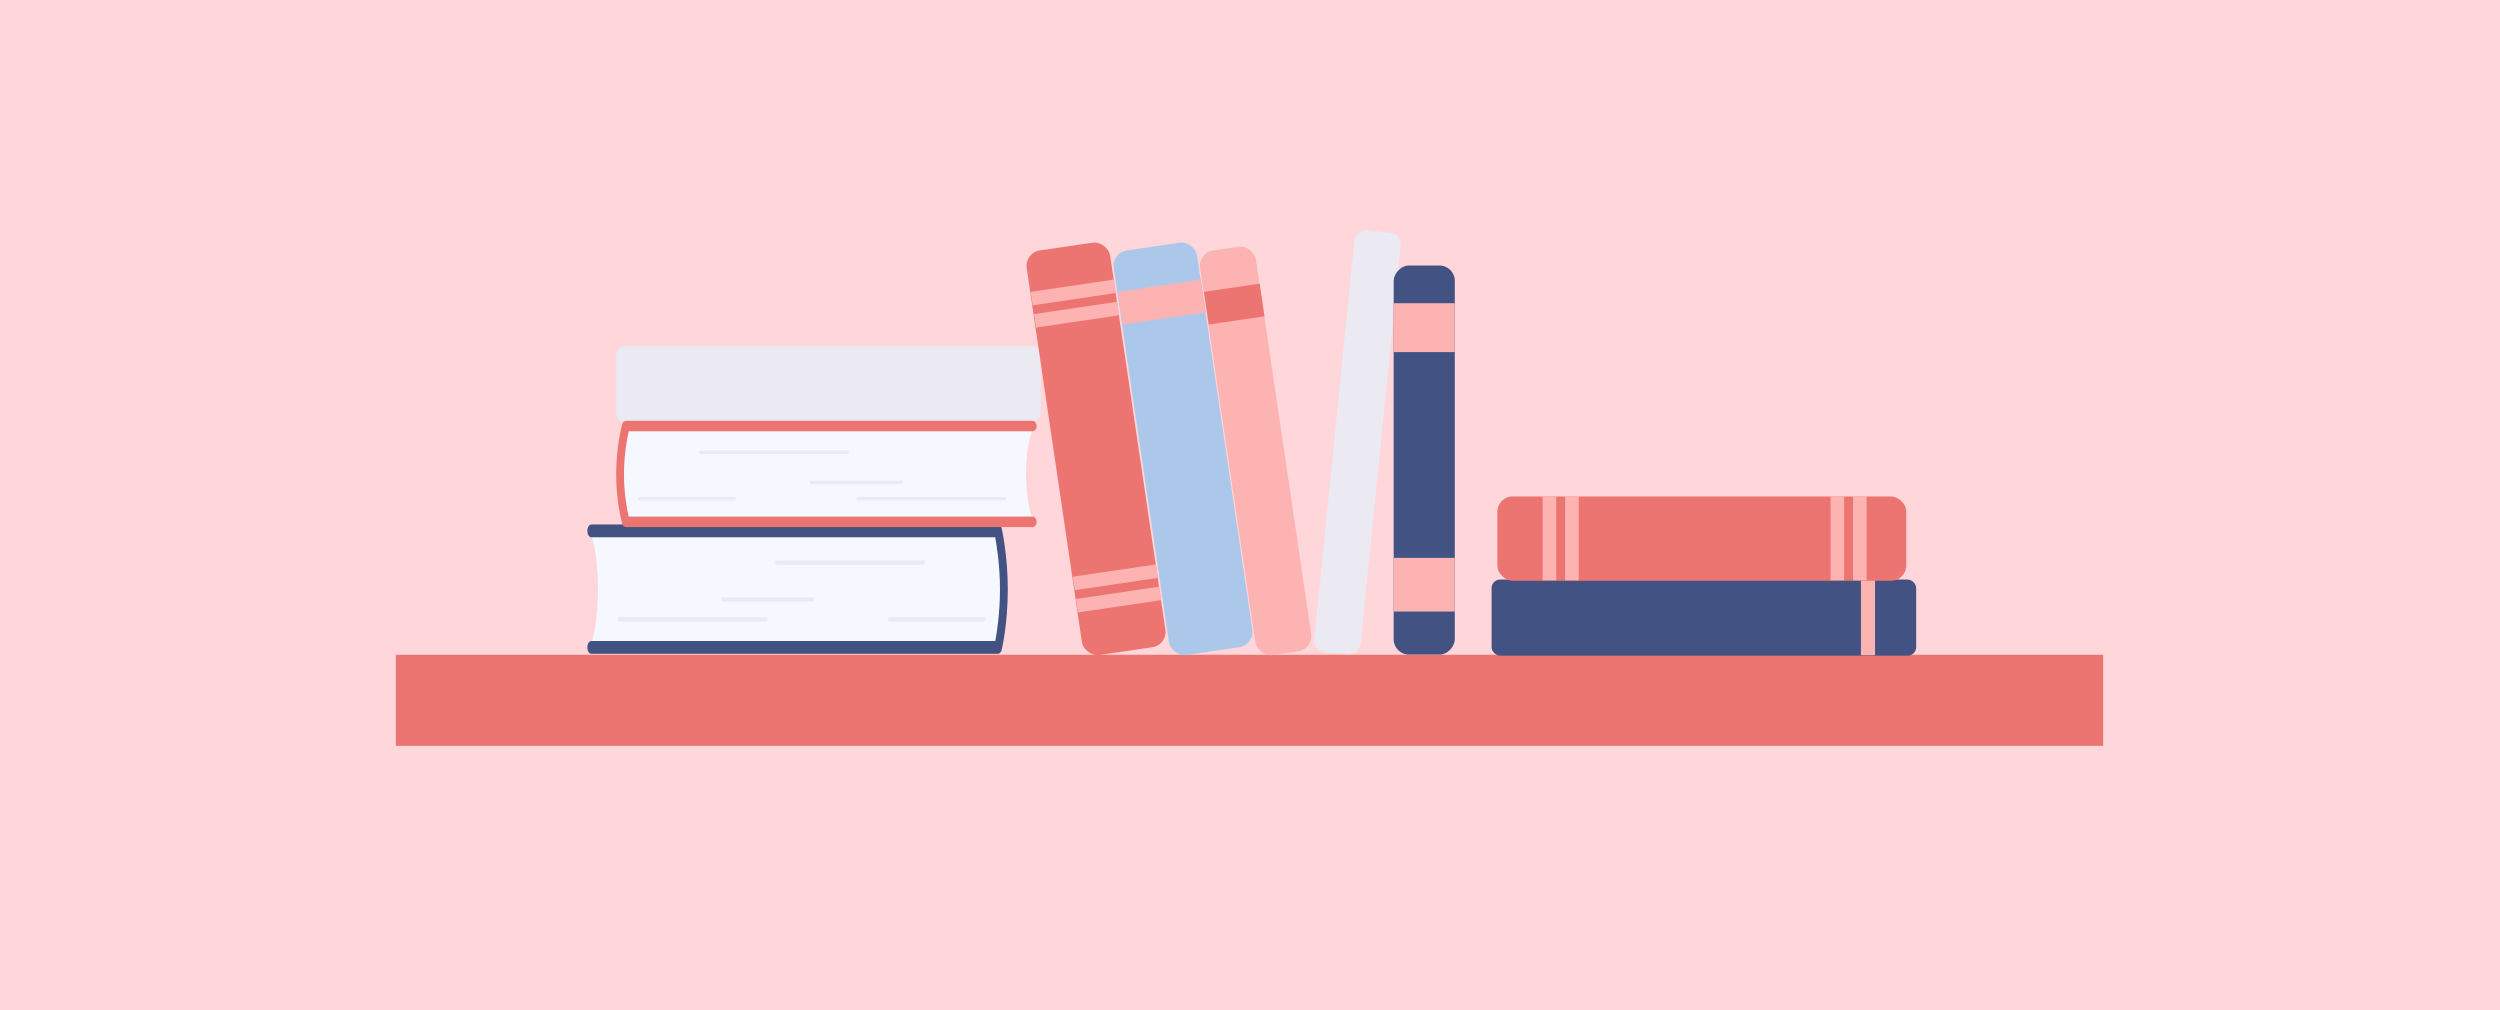 <?xml version="1.0" encoding="UTF-8"?>
<svg xmlns="http://www.w3.org/2000/svg" width="1200" height="485" viewBox="0 0 1200 485" fill="none">
  <rect width="1200" height="485" fill="#FFD6D9"></rect>
  <rect x="190" y="314.281" width="819.506" height="43.722" fill="#EC7571"></rect>
  <rect width="36.52" height="203.802" rx="4.084" transform="matrix(-4.37114e-08 1 1 4.37114e-08 715.965 278.188)" fill="#415283"></rect>
  <path d="M893.246 278.094L900.027 278.094L900.027 314.523L893.246 314.523L893.246 278.094Z" fill="#FCB3B2"></path>
  <rect x="295.75" y="202.578" width="36.52" height="203.802" rx="4.084" transform="rotate(-90 295.75 202.578)" fill="#EBE9F1"></rect>
  <path d="M473.031 202.672L479.812 202.672L479.812 166.243L473.031 166.243L473.031 202.672Z" fill="#EBE9F1"></path>
  <path d="M479.066 252.844H283.82V256.956C285.73 262.155 287.01 271.807 287.01 282.818C287.01 293.828 285.73 303.48 283.82 308.679V312.791H479.066L481.857 282.784L479.066 252.844Z" fill="#F6F8FF"></path>
  <path d="M479.064 313.812H283.818C282.769 313.812 281.93 312.453 281.93 310.754C281.93 309.055 282.769 307.695 283.818 307.695H477.721C478.477 303.821 479.987 294.543 479.987 282.819C479.987 271.604 478.456 261.919 477.7 257.875H283.818C282.769 257.875 281.93 256.516 281.93 254.816C281.93 253.117 282.769 251.758 283.818 251.758H479.064C479.862 251.758 480.575 252.573 480.848 253.763C480.974 254.307 483.743 266.949 483.743 282.819C483.743 299.539 480.932 311.365 480.827 311.875C480.554 313.031 479.841 313.812 479.064 313.812Z" fill="#415283"></path>
  <path d="M443.376 271.102H372.684C372.327 271.102 372.055 270.66 372.055 270.082C372.055 269.504 372.327 269.062 372.684 269.062H443.376C443.732 269.062 444.005 269.504 444.005 270.082C444.005 270.66 443.711 271.102 443.376 271.102Z" fill="#EBE9F1"></path>
  <path d="M367.844 298.305H297.153C296.796 298.305 296.523 297.863 296.523 297.285C296.523 296.707 296.796 296.266 297.153 296.266H367.844C368.201 296.266 368.474 296.707 368.474 297.285C368.474 297.863 368.201 298.305 367.844 298.305Z" fill="#EBE9F1"></path>
  <path d="M472.415 298.32H426.903C426.546 298.32 426.273 297.878 426.273 297.301C426.273 296.723 426.546 296.281 426.903 296.281H472.415C472.772 296.281 473.044 296.723 473.044 297.301C473.044 297.878 472.772 298.32 472.415 298.32Z" fill="#EBE9F1"></path>
  <path d="M390.112 288.781H346.719C346.363 288.781 346.09 288.339 346.09 287.762C346.09 287.184 346.363 286.742 346.719 286.742H390.112C390.469 286.742 390.741 287.184 390.741 287.762C390.741 288.339 390.469 288.781 390.112 288.781Z" fill="#EBE9F1"></path>
  <path d="M300.43 202.883H495.676V206.262C493.766 210.535 492.486 218.467 492.486 227.515C492.486 236.564 493.766 244.495 495.676 248.768V252.148H300.43L297.639 227.487L300.43 202.883Z" fill="#F6F8FF"></path>
  <path d="M300.432 252.988H495.678C496.727 252.988 497.566 251.871 497.566 250.475C497.566 249.079 496.727 247.961 495.678 247.961H301.775C301.019 244.778 299.509 237.153 299.509 227.518C299.509 218.302 301.04 210.343 301.796 207.019H495.678C496.727 207.019 497.566 205.902 497.566 204.506C497.566 203.109 496.727 201.992 495.678 201.992H300.432C299.634 201.992 298.921 202.662 298.648 203.64C298.522 204.087 295.753 214.476 295.753 227.518C295.753 241.259 298.564 250.978 298.669 251.397C298.942 252.346 299.655 252.988 300.432 252.988Z" fill="#EC7571"></path>
  <path d="M336.12 217.887H406.812C407.169 217.887 407.441 217.524 407.441 217.049C407.441 216.574 407.169 216.211 406.812 216.211H336.12C335.764 216.211 335.491 216.574 335.491 217.049C335.491 217.524 335.785 217.887 336.12 217.887Z" fill="#EBE9F1"></path>
  <path d="M411.652 240.238H482.343C482.7 240.238 482.973 239.875 482.973 239.4C482.973 238.926 482.7 238.562 482.343 238.562H411.652C411.295 238.562 411.022 238.926 411.022 239.4C411.022 239.875 411.295 240.238 411.652 240.238Z" fill="#EBE9F1"></path>
  <path d="M307.081 240.254H352.593C352.95 240.254 353.223 239.891 353.223 239.416C353.223 238.941 352.95 238.578 352.593 238.578H307.081C306.724 238.578 306.452 238.941 306.452 239.416C306.452 239.891 306.724 240.254 307.081 240.254Z" fill="#EBE9F1"></path>
  <path d="M389.384 232.418H432.777C433.133 232.418 433.406 232.055 433.406 231.58C433.406 231.105 433.133 230.742 432.777 230.742H389.384C389.027 230.742 388.755 231.105 388.755 231.58C388.755 232.055 389.027 232.418 389.384 232.418Z" fill="#EBE9F1"></path>
  <rect x="560.445" y="309.578" width="40.479" height="196.285" rx="7.36" transform="rotate(171.602 560.445 309.578)" fill="#EC7571"></rect>
  <path d="M535.634 140.649L534.68 134.188L494.734 140.085L495.688 146.546L535.634 140.649Z" fill="#FCB3B2"></path>
  <path d="M555.813 277.383L554.859 270.922L514.914 276.819L515.867 283.28L555.813 277.383Z" fill="#FCB3B2"></path>
  <path d="M537.212 151.321L536.258 144.859L496.312 150.756L497.266 157.218L537.212 151.321Z" fill="#FCB3B2"></path>
  <path d="M557.391 288.063L556.438 281.602L516.492 287.499L517.446 293.96L557.391 288.063Z" fill="#FCB3B2"></path>
  <rect width="40.479" height="196.285" rx="7.36" transform="matrix(-4.37114e-08 1 1 4.37114e-08 718.73 238.289)" fill="#EC7571"></rect>
  <path d="M889.465 238.172L895.996 238.172L895.996 278.551L889.465 278.551L889.465 238.172Z" fill="#FCB3B2"></path>
  <path d="M751.25 238.172L757.781 238.172L757.781 278.551L751.25 278.551L751.25 238.172Z" fill="#FCB3B2"></path>
  <path d="M878.672 238.172L885.203 238.172L885.203 278.551L878.672 278.551L878.672 238.172Z" fill="#FCB3B2"></path>
  <path d="M740.457 238.172L746.988 238.172L746.988 278.551L740.457 278.551L740.457 238.172Z" fill="#FCB3B2"></path>
  <rect x="602.215" y="309.578" width="40.479" height="196.285" rx="7.36" transform="rotate(171.602 602.215 309.578)" fill="#ABC8EB"></rect>
  <path d="M578.766 149.858L576.453 134.188L536.507 140.085L538.821 155.755L578.766 149.858Z" fill="#FCB3B2"></path>
  <rect x="630.43" y="311.531" width="27.087" height="196.285" rx="7.36" transform="rotate(171.602 630.43 311.531)" fill="#FCB3B2"></rect>
  <path d="M606.942 151.819L604.629 136.148L577.899 140.095L580.212 155.765L606.942 151.819Z" fill="#EC7571"></path>
  <rect width="22.418" height="203.393" rx="5.529" transform="matrix(0.995 0.1 0.1 -0.995 630.266 312.367)" fill="#EBE9F1"></rect>
  <rect width="29.335" height="186.77" rx="7.36" transform="matrix(1 -8.74228e-08 -8.74228e-08 -1 668.969 314.219)" fill="#415283"></rect>
  <path d="M668.969 169.007L668.969 145.539L698.29 145.539L698.29 169.007L668.969 169.007Z" fill="#FCB3B2"></path>
  <path d="M668.969 293.545L668.969 267.773L698.29 267.773L698.29 293.545L668.969 293.545Z" fill="#FCB3B2"></path>
</svg>
